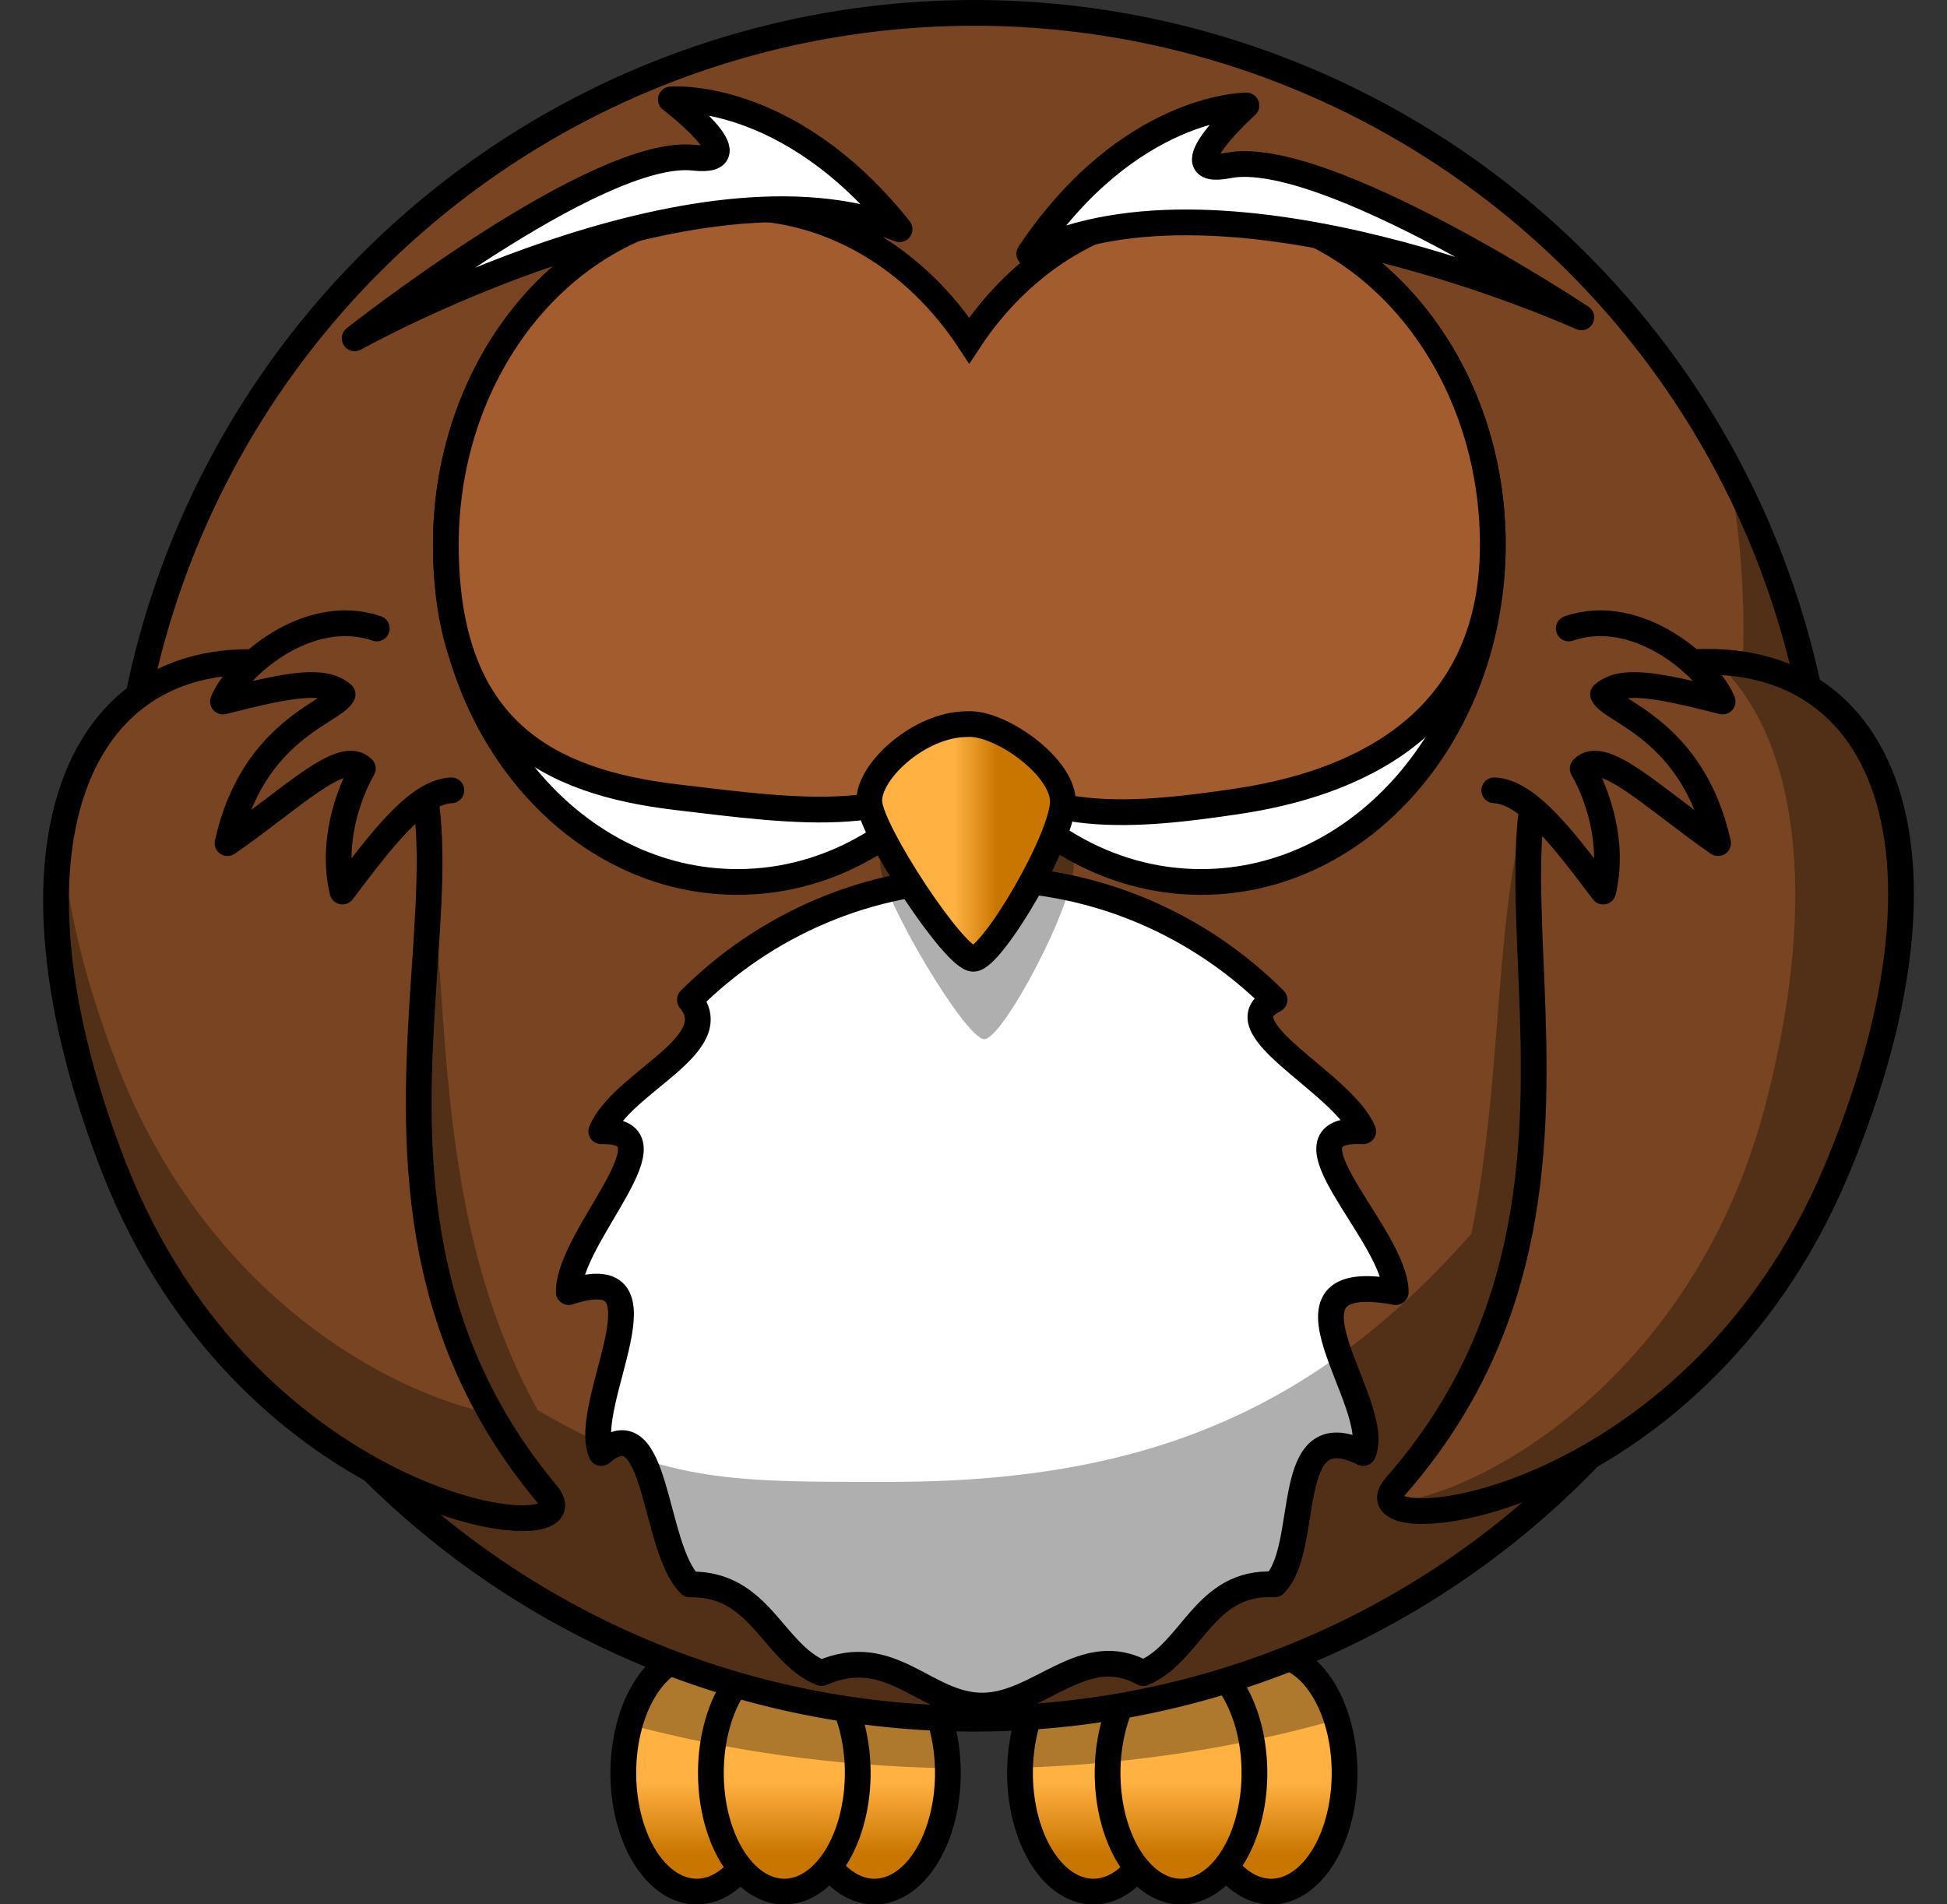 <svg xmlns="http://www.w3.org/2000/svg" xmlns:xlink="http://www.w3.org/1999/xlink" viewBox="0 0 377.92 369.68" version="1.0"><rect x="0" y="0" width="377.92" height="369.68" fill="#333333" stroke="none"/><defs><linearGradient id="a"><stop offset="0" stop-color="#ffb142"/><stop offset="1" stop-color="#c87600"/></linearGradient><linearGradient id="h" y2="537.41" xlink:href="#a" gradientUnits="userSpaceOnUse" x2="359.47" gradientTransform="matrix(.641 0 0 .778 -36.81 -248.67)" y1="537.41" x1="346.24"/><linearGradient id="g" y2="362.28" xlink:href="#a" gradientUnits="userSpaceOnUse" x2="186.21" y1="354.02" x1="186.21" gradientTransform="matrix(1.781 0 0 1.706 -137.689 -258.09)"/><linearGradient id="f" y2="362.28" xlink:href="#a" gradientUnits="userSpaceOnUse" x2="195.75" y1="354.02" x1="195.75" gradientTransform="matrix(1.781 0 0 1.706 -154.689 -258.09)"/><linearGradient id="e" y2="362.28" xlink:href="#a" gradientUnits="userSpaceOnUse" x2="176.39" y1="354.02" x1="176.39" gradientTransform="matrix(1.781 0 0 1.706 -120.189 -258.09)"/><linearGradient id="d" y2="362.28" xlink:href="#a" gradientUnits="userSpaceOnUse" x2="229.44" y1="354.02" x1="229.44" gradientTransform="matrix(1.781 0 0 1.706 -214.689 -258.09)"/><linearGradient id="c" y2="362.28" xlink:href="#a" gradientUnits="userSpaceOnUse" x2="238.98" y1="354.02" x1="238.98" gradientTransform="matrix(1.781 0 0 1.706 -231.689 -258.09)"/><linearGradient id="b" y2="362.28" xlink:href="#a" gradientUnits="userSpaceOnUse" x2="219.61" y1="354.02" x1="219.61" gradientTransform="matrix(1.781 0 0 1.706 -197.189 -258.09)"/></defs><path d="M183.988 344.173a14.25 23.024 0 01-28.5 0 14.25 23.024 0 1128.5 0z" fill="url(#b)" stroke="#000" stroke-width="5" stroke-linecap="round" stroke-linejoin="round"/><path d="M149.488 344.173a14.25 23.024 0 01-28.5 0 14.25 23.024 0 1128.5 0z" fill="url(#c)" stroke="#000" stroke-width="5" stroke-linecap="round" stroke-linejoin="round"/><path d="M166.488 344.173a14.25 23.024 0 01-28.5 0 14.25 23.024 0 1128.5 0z" fill="url(#d)" stroke="#000" stroke-width="5" stroke-linecap="round" stroke-linejoin="round"/><path d="M260.988 344.173a14.25 23.024 0 01-28.5 0 14.25 23.024 0 1128.5 0z" fill="url(#e)" stroke="#000" stroke-width="5" stroke-linecap="round" stroke-linejoin="round"/><path d="M226.488 344.173a14.25 23.024 0 01-28.5 0 14.25 23.024 0 1128.5 0z" fill="url(#f)" stroke="#000" stroke-width="5" stroke-linecap="round" stroke-linejoin="round"/><path d="M243.488 344.173a14.25 23.024 0 01-28.5 0 14.25 23.024 0 1128.5 0z" fill="url(#g)" stroke="#000" stroke-width="5" stroke-linecap="round" stroke-linejoin="round"/><path d="M135.25 321.12c-5.81 0-10.78 5.64-13 13.69 18.97 5.08 39.81 8.04 61.72 8.44-.3-12.28-6.54-22.12-14.22-22.13-3.3 0-6.33 1.83-8.75 4.88-2.42-3.05-5.45-4.87-8.75-4.88-3.19 0-6.13 1.71-8.5 4.57-2.37-2.86-5.31-4.56-8.5-4.57zm77 0c-7.66 0-13.89 9.8-14.22 22.04 21.88-.71 42.62-3.99 61.44-9.35-2.35-7.51-7.16-12.68-12.72-12.69-3.3 0-6.33 1.83-8.75 4.88-2.42-3.05-5.45-4.87-8.75-4.88-3.19 0-6.13 1.71-8.5 4.57-2.37-2.86-5.31-4.56-8.5-4.57z" fill-opacity=".314"/><path d="M354.66 168.07a165.565 165.565 0 01-331.13 0 165.565 165.565 0 11331.13 0z" fill="#784421" stroke="#000" stroke-width="5" stroke-linecap="round"/><path d="M270.914 250.825c-26.496-4.919-2.244 21.634-6.312 31.233-16.059-7.899-9.94 18.258-17.204 25.51-13.758-.736-15.911 13.147-25.51 17.216-11.605-6.437-20.162 6.312-31.234 6.312-11.072 0-17.634-12.25-31.234-6.312-9.599-4.069-11.752-17.442-25.51-17.215-7.265-7.253-6.143-34.906-17.204-25.51-4.068-9.6 14.688-38.159-6.312-31.234 0-11.073 22.246-31.63 6.312-31.223 4.057-9.61 24.434-16.75 17.204-25.522 14.529-14.529 34.588-23.516 56.744-23.516s42.215 8.987 56.744 23.516c-10.732 5.27 13.147 15.912 17.204 25.522-17.929-.906 6.312 20.15 6.312 31.223z" fill="#fff" stroke="#000" stroke-width="5" stroke-linecap="round" stroke-linejoin="round"/><path d="M335.38 90.5c1.98 10.23 3.03 20.79 3.03 31.59 0 3.73-.14 7.43-.38 11.1-3.67-.19-22.853 3.936-27.023 4.536-23.853 9.458-16.645 59.11-25.424 101.796-30.34 34.33-63.353 48.138-112.743 48.138-30.37 0-43.949.405-68.428-13.885C73.114 217.347 98 149.098 65.274 140.265c-46.11-8.32-65.145 28.586-36.506 92.304 16.461 35.39 41.373 46.123 56.732 64.621 28.36 22.8 64.39 36.43 103.59 36.43 45.95 0 87.56-18.73 117.57-49 17.45-8.71 29.811-24.59 43.291-51.15 15.028-43.796 21.163-72.982 1.579-97.44a164.54 164.54 0 00-16.15-45.53z" fill-opacity=".314" fill-rule="evenodd"/><g fill-rule="evenodd"><path d="M318.515 129.976c-49.082 14.31 8.346 94.833-47.657 158.56-10.354 11.776 57.632 5.644 85.659-61.44 27.261-65.227 7.739-107.267-38.002-97.12z" fill="#784421" stroke="#000" stroke-width="5"/><path d="M334.392 128.56c-.419-.026-.83-.031-1.25-.047 15.377 14.032 20.366 44.626 9.507 86.087-14.436 55.117-58.397 76.565-72.589 76.963 4.18 6.8 61.354-4.356 86.466-64.456 23.854-57.082 11.869-96.403-22.134-98.547z" fill-opacity=".314"/></g><path d="M304.5 122c13.39-4.61 27.22 7.58 29.87 14.18-13.51-3.45-19.72-4.43-23.22-1.38 1.51 3.37 17.41 6.74 22.34 28.87-12.43-8.62-22.31-18.58-26.28-14.48 2.89 5.03 6.2 14.49 3.97 23.88-7.14-9.43-14.44-19.38-21.14-19.65" fill="#784421" fill-rule="evenodd" stroke="#000" stroke-width="5" stroke-linecap="round" stroke-linejoin="round"/><path d="M143.14 40.27c-31.23 0-56.6 29.33-56.6 65.47s25.37 65.47 56.6 65.47c18.36 0 34.65-10.14 44.99-25.83 10.34 15.7 26.66 25.83 45.02 25.83 31.24 0 56.61-29.33 56.61-65.47s-25.37-65.47-56.61-65.47c-18.36 0-34.68 10.13-45.02 25.83-10.34-15.69-26.63-25.83-44.99-25.83z" fill="#fff" stroke="#000" stroke-width="5" stroke-linecap="round"/><path d="M189.84 151.17c-9.29 0-19.38 10.33-18.98 16.85.41 6.53 16.56 33.7 20.19 33.7 3.64 0 17.77-26.63 17.37-34.24-.41-7.61-12.52-16.85-18.58-16.31z" fill-opacity=".314" fill-rule="evenodd"/><g fill-rule="evenodd"><path d="M62.444 130.356c48.717 15.507-10.677 94.6 43.749 159.68 10.062 12.026-57.743 4.23-84.129-63.52-25.655-65.876-5.108-107.425 40.38-96.16z" fill="#784421" stroke="#000" stroke-width="5"/><path d="M11.904 162.038c-2.839 16.626.134 38.701 10.175 64.487 26.38 67.74 94.186 75.546 84.126 63.52-4.301-5.144-7.91-10.384-10.9-15.667-19.106-3.835-54.912-22.363-72.449-67.395-6.502-16.7-10.039-31.83-10.952-44.945zm71.468 3.707c-.567 8.557-1.203 17.667-1.277 27.186.631-9.82 1.378-19.004 1.277-27.186z" fill-opacity=".314"/></g><path d="M73.14 122c-13.39-4.61-27.22 7.58-29.86 14.18 13.51-3.45 19.72-4.43 23.22-1.38-1.51 3.37-17.41 6.74-22.34 28.87 12.43-8.62 22.3-18.58 26.27-14.48-2.88 5.03-6.2 14.49-3.96 23.88 7.14-9.43 14.44-19.38 21.14-19.65" fill="#784421" fill-rule="evenodd" stroke="#000" stroke-width="5" stroke-linecap="round" stroke-linejoin="round"/><path d="M143.14 40.27c-31.23 0-56.6 29.33-56.6 65.47s20.01 46.092 44.852 49.022c23.023 2.717 46.398 6.308 56.738-9.382 10.34 15.7 33.909 12.867 52.069 10.166 21.058-3.133 49.561-13.666 49.561-49.806s-25.37-65.47-56.61-65.47c-18.36 0-34.68 10.13-45.02 25.83-10.34-15.69-26.63-25.83-44.99-25.83z" fill="#a25c2d" stroke="#000" stroke-width="5" stroke-linecap="round"/><path d="M187.72 140.57c-9.29 0-19.38 9.3-18.98 15.18.4 5.88 16.56 30.37 20.19 30.37 3.64 0 17.77-24 17.37-30.86-.41-6.86-12.52-15.18-18.58-14.69z" fill="url(#h)" fill-rule="evenodd" stroke="#000" stroke-width="5"/><path d="M174.608 44.495C152.93 17.279 130.212 19.31 130.212 19.31s16.624 12.666 4.492 11.307c-18.79-2.101-65.86 35.06-65.86 35.06s65.933-36.86 105.764-21.182zM199.788 49.254c19.35-28.917 42.149-28.777 42.149-28.777s-15.51 14.002-3.531 11.643c18.551-3.65 68.537 29.487 68.537 29.487s-68.769-31.278-107.155-12.353z" fill="#fff" fill-rule="evenodd" stroke="#000" stroke-width="5" stroke-linejoin="round"/></svg>